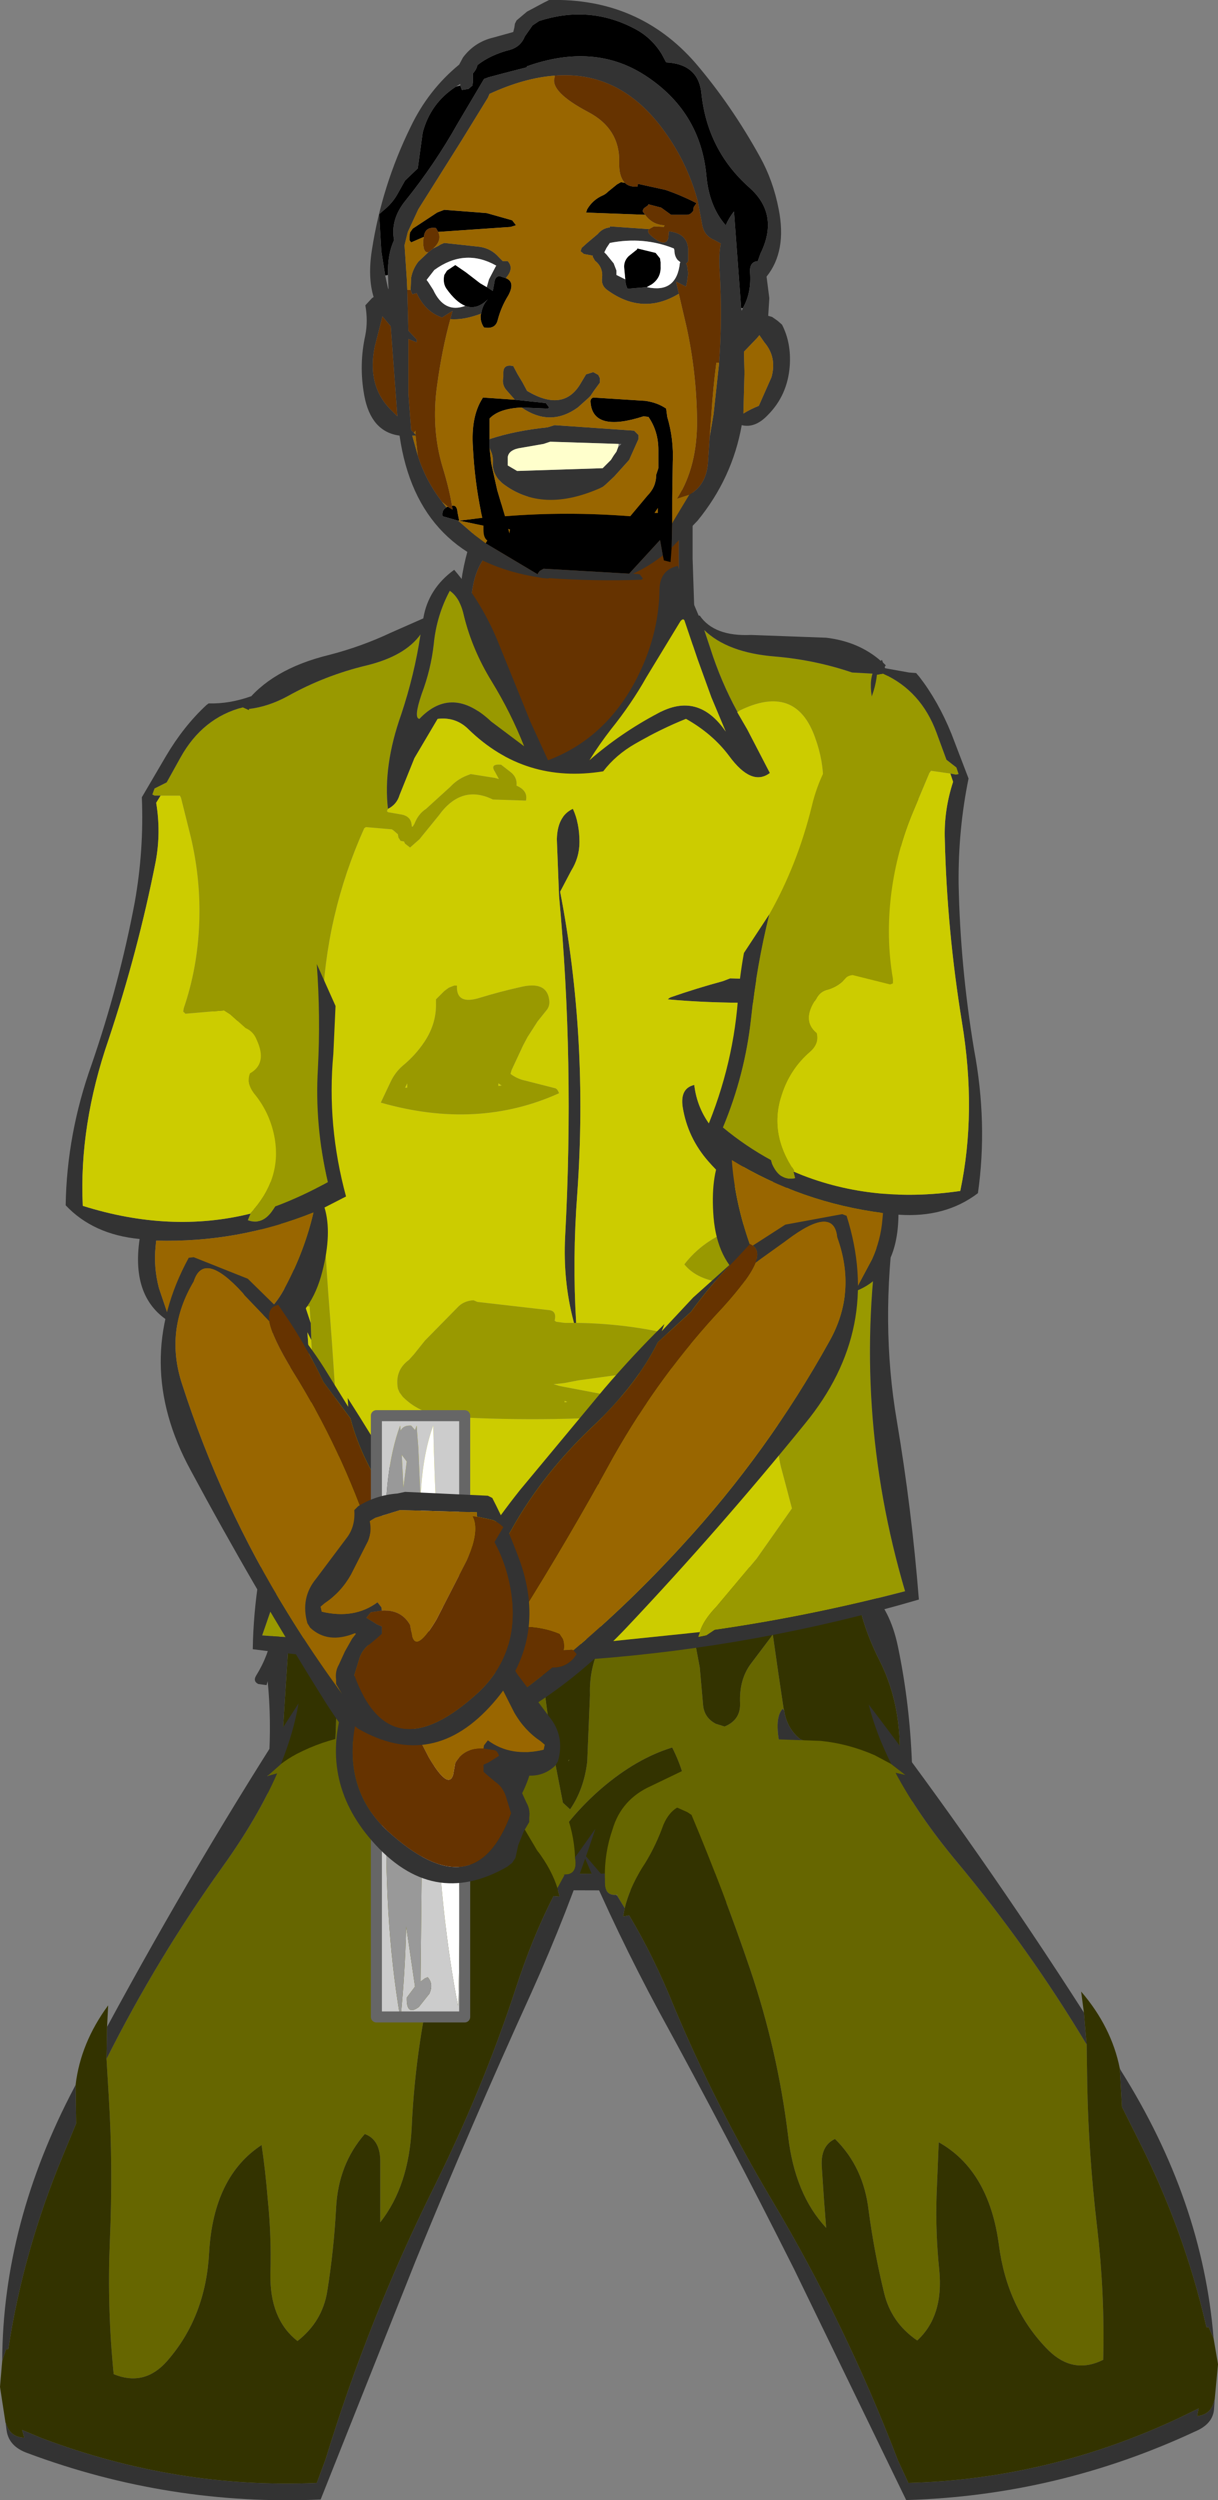 <?xml version="1.0" encoding="UTF-8" standalone="no"?>
<svg xmlns:xlink="http://www.w3.org/1999/xlink" height="226.4px" width="110.35px" xmlns="http://www.w3.org/2000/svg">
  <rect width="100%" height="100%" fill="#808080" stroke="none"/>
  <g transform="matrix(1.0, 0.0, 0.0, 1.0, 51.15, 26.25)">
    <path d="M10.35 19.6 L10.35 22.6 10.35 27.1 10.4 30.5 10.25 32.35 5.65 41.8 Q1.2 50.85 -3.6 42.85 -8.4 34.85 -8.4 33.55 L-8.5 31.15 Q-8.7 28.7 -8.25 26.55 -7.8 24.5 -6.4 23.35 -5.65 22.75 -5.9 21.6 -6.2 20.3 -4.5 20.25 L-2.5 19.95 0.1 19.35 10.35 19.45 10.35 19.6" fill="#663300" fill-rule="evenodd" stroke="none"/>
    <path d="M11.6 18.75 L11.6 24.35 11.8 30.35 Q11.9 32.2 11.0 33.75 L5.55 44.5 Q0.2 55.05 -9.65 34.6 L-9.65 34.25 -9.55 28.6 Q-9.45 25.65 -8.55 22.85 -8.15 21.7 -8.15 20.35 L-7.85 20.1 Q-4.1 18.7 -0.15 18.05 L0.5 17.85 11.25 18.15 11.6 18.35 11.6 18.75 M10.35 19.6 L10.35 19.45 0.1 19.35 -2.5 19.95 -4.5 20.25 Q-6.2 20.3 -5.9 21.6 -5.65 22.75 -6.4 23.35 -7.8 24.5 -8.25 26.55 -8.7 28.7 -8.5 31.15 L-8.4 33.55 Q-8.4 34.85 -3.6 42.85 1.2 50.85 5.65 41.8 L10.25 32.35 10.4 30.5 10.35 27.1 10.35 22.6 10.35 19.6" fill="#333333" fill-rule="evenodd" stroke="none"/>
    <path d="M-9.45 -18.5 L-9.3 -18.1 -8.7 -18.2 -8.35 -18.5 -8.3 -18.85 -8.3 -19.25 -8.3 -19.6 Q-7.95 -20.0 -7.9 -20.35 -6.7 -21.3 -4.9 -21.75 -3.95 -22.05 -3.6 -22.95 L-2.9 -23.95 -2.3 -24.35 Q2.2 -25.8 6.25 -23.7 7.85 -22.9 8.8 -21.35 L9.2 -20.6 Q12.15 -20.45 12.4 -17.75 12.95 -12.65 16.7 -9.3 19.5 -6.85 17.75 -3.3 L17.5 -2.6 Q16.75 -2.55 16.8 -1.6 16.95 0.25 16.15 1.65 L16.0 1.65 15.35 -7.1 Q14.9 -6.55 14.6 -5.85 13.1 -7.55 12.85 -10.35 12.3 -16.2 7.25 -19.45 2.65 -22.4 -3.4 -20.25 L-3.45 -20.15 -5.4 -19.65 -6.9 -19.25 -7.3 -19.1 -9.7 -15.05 Q-11.75 -11.4 -14.4 -8.1 -15.8 -6.4 -15.45 -4.5 -16.05 -3.25 -16.0 -1.35 L-16.25 -1.3 -16.6 -3.5 -16.8 -6.85 -16.4 -7.2 Q-15.6 -7.85 -15.15 -8.65 L-14.45 -9.9 -13.3 -11.0 -12.85 -14.25 Q-12.15 -16.9 -9.85 -18.4 L-9.45 -18.5 M5.45 -9.7 Q5.85 -9.3 6.6 -9.35 L6.65 -9.6 9.15 -9.05 Q10.6 -8.55 11.95 -7.85 L11.7 -7.5 11.65 -7.15 Q11.4 -6.8 11.1 -6.8 L9.65 -6.8 8.75 -7.45 7.6 -7.75 7.55 -7.65 7.2 -7.4 Q7.0 -7.15 7.15 -7.0 L7.3 -6.8 1.95 -7.0 2.05 -7.3 Q2.55 -8.15 3.45 -8.55 3.7 -8.65 3.95 -8.9 L4.75 -9.55 5.1 -9.75 5.45 -9.7 M5.5 -0.95 L5.4 -2.0 Q5.35 -2.6 5.8 -3.05 L6.55 -3.65 6.6 -3.75 8.25 -3.35 8.65 -2.85 8.7 -2.5 8.7 -2.1 Q8.75 -1.1 7.9 -0.5 L7.45 -0.25 5.7 -0.1 5.55 -0.5 5.5 -0.95 M9.7 23.35 L9.6 24.65 9.0 24.5 8.9 24.05 8.65 22.65 5.85 25.7 -1.9 25.25 -2.25 25.45 -2.4 25.65 -2.45 25.75 -7.15 22.95 -7.0 22.7 Q-7.35 22.45 -7.35 21.75 L-7.35 21.35 -9.55 20.9 -9.65 20.9 -11.05 20.5 Q-11.15 19.95 -10.7 19.7 L-10.65 19.65 -10.55 19.65 -10.15 19.9 -10.2 19.55 Q-9.75 19.45 -9.7 20.15 L-9.55 20.9 -7.5 20.65 -7.45 20.65 -7.55 20.2 Q-8.15 17.3 -8.3 14.3 -8.5 11.5 -7.45 9.85 L-7.4 9.75 -4.5 9.95 -1.7 10.25 -1.4 10.65 -1.5 10.75 -3.9 10.65 Q-5.95 10.75 -6.8 11.65 L-6.8 12.0 -6.8 13.5 -6.8 13.55 -6.8 13.9 -6.8 14.3 -6.65 15.7 -6.1 18.15 -5.4 20.5 Q0.2 20.05 5.95 20.5 L7.5 18.65 Q8.3 17.85 8.3 16.75 L8.5 16.15 8.5 14.5 Q8.5 12.8 7.6 11.5 L7.15 11.45 Q2.5 12.95 2.35 10.1 2.35 9.85 2.6 9.75 L7.3 10.05 Q8.4 10.2 9.2 10.75 L9.3 11.5 Q9.9 13.5 9.8 15.65 L9.75 18.9 9.75 20.9 9.75 21.15 9.7 23.35 M8.45 19.75 L8.15 20.2 8.45 20.2 8.45 20.15 8.45 19.75 M-12.75 -4.8 L-13.9 -4.3 -14.05 -4.5 -14.05 -4.85 -14.0 -5.2 -13.75 -5.55 -11.55 -7.0 -11.3 -7.1 -10.9 -7.25 -7.65 -7.0 -7.05 -6.95 -4.75 -6.3 -4.4 -5.85 -4.9 -5.7 -11.45 -5.25 -11.65 -5.6 Q-12.65 -5.75 -12.75 -4.8 M-5.3 -1.05 Q-4.45 -0.7 -5.1 0.5 -5.75 1.55 -6.05 2.7 -6.25 3.6 -7.3 3.4 -7.65 2.9 -7.6 2.25 L-7.55 2.15 Q-7.45 1.4 -6.95 0.85 -7.95 1.85 -9.0 1.45 -9.85 1.1 -10.7 -0.1 -11.05 -0.6 -10.9 -1.35 L-10.65 -1.75 -9.9 -2.25 -8.95 -1.6 -7.65 -0.6 -7.05 -0.25 -6.5 0.1 -6.35 -0.7 Q-6.3 -1.2 -5.9 -1.25 L-5.3 -1.05 M-4.95 21.7 L-5.1 21.65 -5.0 22.05 -4.95 21.7" fill="#000000" fill-rule="evenodd" stroke="none"/>
    <path d="M16.15 1.65 Q16.95 0.25 16.8 -1.6 16.75 -2.55 17.5 -2.6 L17.75 -3.3 Q19.5 -6.85 16.7 -9.3 12.95 -12.65 12.4 -17.75 12.15 -20.45 9.2 -20.6 L8.8 -21.35 Q7.85 -22.9 6.25 -23.7 2.2 -25.8 -2.3 -24.35 L-2.9 -23.95 -3.6 -22.95 Q-3.95 -22.05 -4.9 -21.75 -6.7 -21.3 -7.9 -20.35 -7.95 -20.0 -8.3 -19.6 L-8.3 -19.25 -8.3 -18.85 -8.35 -18.5 -8.7 -18.2 -9.3 -18.1 -9.45 -18.5 -9.45 -18.65 -9.85 -18.4 Q-12.15 -16.9 -12.85 -14.25 L-13.3 -11.0 -14.45 -9.9 -15.15 -8.65 Q-15.6 -7.85 -16.4 -7.2 L-16.8 -6.85 -16.6 -3.5 -16.25 -1.3 -16.0 -0.15 -15.95 -0.05 -15.95 -0.1 -16.0 -1.35 Q-16.05 -3.25 -15.45 -4.5 -15.8 -6.4 -14.4 -8.1 -11.75 -11.4 -9.7 -15.05 L-7.3 -19.1 -6.9 -19.25 -5.4 -19.65 -3.45 -20.15 -3.4 -20.25 Q2.65 -22.4 7.25 -19.45 12.3 -16.2 12.85 -10.35 13.1 -7.55 14.6 -5.85 14.9 -6.55 15.35 -7.1 L16.0 1.65 16.05 1.9 16.15 1.65 M7.65 -5.5 Q7.4 -5.25 7.9 -4.85 9.15 -3.8 9.4 -4.7 L9.45 -5.3 Q11.3 -5.1 11.2 -3.35 L11.2 -3.0 11.2 -2.6 11.05 -2.4 11.0 -2.4 11.1 -2.2 11.2 -1.5 11.1 -0.75 11.0 -0.3 10.1 -0.75 10.35 0.35 Q7.05 2.35 3.85 0.0 3.3 -0.4 3.4 -1.1 3.5 -2.05 2.75 -2.65 L2.55 -3.0 2.55 -3.1 1.75 -3.25 1.45 -3.5 1.55 -3.8 2.05 -4.25 3.0 -5.05 Q3.45 -5.6 4.1 -5.65 L4.1 -5.75 7.65 -5.5 M11.3 18.55 Q12.9 17.65 13.0 15.5 L13.15 13.3 13.5 11.25 14.0 6.65 14.0 6.6 Q14.3 2.5 14.05 -1.7 13.95 -3.1 14.15 -4.2 L13.6 -4.5 Q12.6 -4.9 12.45 -6.0 L12.1 -7.85 12.1 -7.9 Q11.1 -11.75 8.6 -14.95 4.75 -19.85 -0.9 -19.4 -3.65 -19.2 -6.8 -17.75 L-6.95 -17.4 -9.35 -13.5 -13.25 -7.3 -14.2 -5.25 -14.5 -4.05 -14.3 -1.05 -14.25 0.0 -14.15 3.7 -13.4 4.5 -13.4 4.75 -14.15 4.45 -14.15 9.4 -13.9 12.7 -13.65 12.95 -13.5 13.1 -13.5 13.2 -13.8 13.2 -13.3 15.0 Q-12.6 17.25 -11.1 19.2 L-10.7 19.7 Q-11.15 19.95 -11.05 20.5 L-9.65 20.9 -8.15 22.2 -7.15 22.95 -2.45 25.75 -2.4 25.75 -2.4 25.65 -2.25 25.45 -1.9 25.25 5.85 25.7 8.65 22.65 8.9 24.05 Q7.55 25.1 6.2 25.7 L6.8 25.75 7.1 26.15 6.95 26.25 Q2.75 26.4 -1.5 26.1 L-1.4 26.15 -2.0 26.1 -2.25 26.05 Q-13.35 24.35 -14.95 13.2 -17.55 12.85 -18.15 9.55 -18.65 6.8 -18.05 4.1 -17.8 2.8 -18.05 1.4 L-17.45 0.75 -17.3 0.65 Q-17.85 -1.15 -17.45 -3.65 -16.55 -9.45 -13.95 -14.75 -12.35 -18.1 -9.55 -20.4 L-9.2 -21.05 Q-8.15 -22.45 -6.45 -22.85 L-4.65 -23.35 -4.55 -23.75 -4.5 -24.1 -4.35 -24.4 -3.4 -25.2 -1.9 -26.0 -1.4 -26.25 Q6.7 -26.45 11.85 -20.55 15.1 -16.75 17.7 -12.05 18.9 -9.9 19.4 -7.3 20.15 -3.5 18.3 -1.2 L18.55 0.75 18.45 2.35 18.8 2.45 19.3 2.8 19.7 3.15 Q20.55 4.8 20.4 6.9 20.2 9.55 18.4 11.35 17.25 12.55 16.05 12.25 15.2 17.05 12.05 20.9 L9.7 23.35 9.75 21.15 9.85 20.95 11.3 18.55 M7.45 -0.25 Q10.15 0.35 10.45 -2.45 L10.5 -2.5 10.25 -2.7 Q9.95 -3.05 9.95 -3.6 L9.9 -3.75 Q7.15 -4.85 4.1 -4.25 L3.8 -3.8 3.65 -3.5 3.6 -3.4 3.8 -3.2 4.45 -2.4 4.7 -1.75 4.7 -1.35 5.5 -0.95 5.55 -0.5 5.7 -0.1 7.45 -0.25 M17.45 4.35 L16.25 5.6 16.3 7.5 16.2 11.2 Q16.85 10.8 17.6 10.5 L18.75 7.9 Q19.25 6.1 18.1 4.75 L17.65 4.1 17.45 4.35 M-4.5 9.95 L-5.25 9.1 Q-5.7 8.6 -5.55 7.9 L-5.55 7.5 Q-5.55 6.7 -4.65 6.9 L-4.25 7.65 -3.8 8.4 -3.4 9.15 Q-0.05 11.15 1.5 8.4 L1.95 7.65 2.6 7.45 3.05 7.7 3.2 8.0 3.2 8.4 2.65 9.15 2.35 9.6 2.15 9.8 1.2 10.65 Q-1.3 12.45 -3.9 10.65 L-1.5 10.75 -1.4 10.65 -1.7 10.25 -4.5 9.95 M-6.8 13.55 L-6.75 13.5 Q-4.45 12.75 -1.55 12.45 L-0.9 12.25 6.3 12.75 6.7 13.15 6.7 13.5 5.85 15.4 4.5 16.9 3.7 17.65 3.45 17.85 Q-2.0 20.35 -5.65 17.5 L-6.0 17.15 Q-6.55 16.45 -6.5 15.65 -6.45 15.05 -6.7 14.55 L-6.8 14.3 -6.8 13.9 -6.8 13.55 M4.85 14.25 L5.15 13.95 4.9 13.95 -1.3 13.75 -1.9 13.95 -3.9 14.3 Q-5.05 14.45 -5.15 15.15 L-5.15 15.9 -4.3 16.4 3.45 16.15 3.85 15.75 4.2 15.4 4.45 15.0 4.7 14.65 4.85 14.25 M-11.9 -3.75 L-11.4 -4.0 -11.25 -4.1 -10.9 -4.25 -7.7 -3.9 Q-6.65 -3.75 -5.95 -2.95 L-5.6 -2.6 -5.15 -2.6 Q-4.55 -1.95 -5.3 -1.1 L-5.3 -1.05 -5.9 -1.25 Q-6.3 -1.2 -6.35 -0.7 L-6.5 0.1 -7.05 -0.25 -6.85 -0.95 -6.25 -2.1 -6.15 -2.2 -6.2 -2.2 Q-9.05 -3.8 -11.8 -1.8 L-12.5 -0.9 -12.35 -0.7 -11.9 0.0 Q-10.9 2.15 -9.0 1.45 -7.95 1.85 -6.95 0.85 -7.45 1.4 -7.55 2.15 -9.15 2.75 -10.35 2.65 L-10.15 1.9 -11.1 2.5 Q-12.6 2.0 -13.4 0.3 L-13.8 0.4 -13.95 0.0 -13.9 -1.05 -13.9 -1.1 Q-13.75 -1.9 -13.25 -2.55 L-12.35 -3.4 -11.9 -3.75 M-16.5 2.4 L-17.2 5.15 Q-17.9 8.6 -15.85 10.75 L-15.15 11.45 -15.75 3.3 -16.5 2.4" fill="#333333" fill-rule="evenodd" stroke="none"/>
    <path d="M7.3 -6.8 L7.15 -7.0 Q7.0 -7.15 7.2 -7.4 L7.55 -7.65 7.6 -7.75 8.75 -7.45 9.65 -6.8 11.1 -6.8 Q11.4 -6.8 11.65 -7.15 L11.7 -7.5 11.95 -7.85 Q10.6 -8.55 9.15 -9.05 L6.65 -9.6 6.6 -9.35 Q5.85 -9.3 5.45 -9.7 4.9 -10.3 4.95 -11.6 5.0 -14.6 2.15 -16.1 -1.35 -17.95 -0.9 -19.25 L-0.9 -19.4 Q4.75 -19.85 8.6 -14.95 11.1 -11.75 12.1 -7.9 L12.1 -7.85 12.45 -6.0 Q12.6 -4.9 13.6 -4.5 L14.15 -4.2 Q13.95 -3.1 14.05 -1.7 14.3 2.5 14.0 6.6 L13.75 6.6 Q13.45 8.9 13.3 11.25 L13.15 13.3 13.0 15.5 Q12.9 17.65 11.3 18.55 L10.2 18.9 Q12.05 16.0 12.0 11.75 11.95 7.45 11.05 3.35 L10.35 0.35 10.1 -0.75 11.0 -0.3 11.1 -0.75 11.2 -1.5 11.1 -2.2 11.0 -2.4 11.05 -2.4 11.2 -2.6 11.2 -3.0 11.2 -3.35 Q11.3 -5.1 9.45 -5.3 L9.4 -4.7 Q9.15 -3.8 7.9 -4.85 7.4 -5.25 7.65 -5.5 L8.1 -5.75 9.0 -5.7 9.05 -5.85 Q7.95 -5.9 7.3 -6.8 M-11.1 19.2 Q-12.6 17.25 -13.3 15.0 L-13.5 13.2 -13.5 13.1 -13.5 12.75 -13.65 12.95 -13.9 12.7 -14.15 9.4 -14.15 4.45 -13.4 4.75 -13.4 4.5 -14.15 3.7 -14.25 0.0 -13.95 0.0 -13.8 0.4 -13.4 0.3 Q-12.6 2.0 -11.1 2.5 L-10.15 1.9 -10.35 2.65 Q-11.1 5.35 -11.55 8.65 -12.1 12.55 -11.05 16.05 -10.45 18.0 -10.2 19.55 L-10.15 19.9 -10.55 19.65 -11.1 19.2 M-12.75 -4.8 Q-12.65 -5.75 -11.65 -5.6 L-11.45 -5.25 Q-11.1 -4.5 -11.85 -3.8 L-11.9 -3.75 -12.35 -3.4 Q-12.85 -3.35 -12.8 -4.5 L-12.75 -4.8 M-16.5 2.4 L-15.75 3.3 -15.15 11.45 -15.85 10.75 Q-17.9 8.6 -17.2 5.15 L-16.5 2.4" fill="#663300" fill-rule="evenodd" stroke="none"/>
    <path d="M5.45 -9.7 L5.1 -9.75 4.75 -9.55 3.95 -8.9 Q3.7 -8.65 3.45 -8.55 2.55 -8.15 2.05 -7.3 L1.95 -7.0 7.3 -6.8 Q7.95 -5.9 9.05 -5.85 L9.0 -5.7 8.1 -5.75 7.65 -5.5 4.1 -5.75 4.1 -5.65 Q3.45 -5.6 3.0 -5.05 L2.05 -4.25 1.55 -3.8 1.45 -3.5 1.75 -3.25 2.55 -3.1 2.55 -3.0 2.75 -2.65 Q3.5 -2.05 3.4 -1.1 3.3 -0.4 3.85 0.0 7.05 2.35 10.35 0.35 L11.05 3.35 Q11.95 7.45 12.0 11.75 12.05 16.0 10.2 18.9 L11.3 18.55 9.85 20.95 9.75 21.15 9.75 20.9 9.75 18.9 9.8 15.65 Q9.9 13.5 9.3 11.5 L9.2 10.75 Q8.4 10.2 7.3 10.05 L2.6 9.75 Q2.35 9.85 2.35 10.1 2.5 12.95 7.15 11.45 L7.6 11.5 Q8.5 12.8 8.5 14.5 L8.5 16.15 8.3 16.75 Q8.3 17.85 7.5 18.65 L5.95 20.5 Q0.2 20.05 -5.4 20.5 L-6.1 18.15 -6.65 15.7 -6.8 14.3 -6.7 14.55 Q-6.45 15.05 -6.5 15.65 -6.55 16.45 -6.0 17.15 L-5.65 17.5 Q-2.0 20.35 3.45 17.85 L3.7 17.65 4.5 16.9 5.85 15.4 6.7 13.5 6.7 13.15 6.3 12.75 -0.9 12.25 -1.55 12.45 Q-4.45 12.75 -6.75 13.5 L-6.8 13.55 -6.8 13.5 -6.8 12.0 -6.8 11.65 Q-5.95 10.75 -3.9 10.65 -1.3 12.45 1.2 10.65 L2.15 9.8 2.35 9.6 2.65 9.15 3.2 8.4 3.2 8.0 3.05 7.7 2.6 7.45 1.95 7.65 1.5 8.4 Q-0.05 11.15 -3.4 9.15 L-3.8 8.4 -4.25 7.65 -4.65 6.9 Q-5.55 6.7 -5.55 7.5 L-5.55 7.9 Q-5.7 8.6 -5.25 9.1 L-4.5 9.95 -7.4 9.75 -7.45 9.85 Q-8.5 11.5 -8.3 14.3 -8.15 17.3 -7.55 20.2 L-7.45 20.65 -7.5 20.65 -9.55 20.9 -9.7 20.15 Q-9.75 19.45 -10.2 19.55 -10.45 18.0 -11.05 16.05 -12.1 12.55 -11.55 8.65 -11.1 5.35 -10.35 2.65 -9.15 2.75 -7.55 2.15 L-7.6 2.25 Q-7.65 2.9 -7.3 3.4 -6.25 3.6 -6.05 2.7 -5.75 1.55 -5.1 0.5 -4.45 -0.7 -5.3 -1.05 L-5.3 -1.1 Q-4.55 -1.95 -5.15 -2.6 L-5.6 -2.6 -5.95 -2.95 Q-6.65 -3.75 -7.7 -3.9 L-10.9 -4.25 -11.25 -4.1 -11.4 -4.0 -11.9 -3.75 -11.85 -3.8 Q-11.1 -4.5 -11.45 -5.25 L-4.9 -5.7 -4.4 -5.85 -4.75 -6.3 -7.05 -6.95 -7.65 -7.0 -10.9 -7.25 -11.3 -7.1 -11.55 -7.0 -13.75 -5.55 -14.0 -5.2 -14.05 -4.85 -14.05 -4.5 -13.9 -4.3 -12.75 -4.8 -12.8 -4.5 Q-12.85 -3.35 -12.35 -3.4 L-13.25 -2.55 Q-13.75 -1.9 -13.9 -1.1 L-13.9 -1.05 -13.95 0.0 -14.25 0.0 -14.3 -1.05 -14.5 -4.05 -14.2 -5.25 -13.25 -7.3 -9.35 -13.5 -6.95 -17.4 -6.8 -17.75 Q-3.65 -19.2 -0.9 -19.4 L-0.9 -19.25 Q-1.35 -17.95 2.15 -16.1 5.0 -14.6 4.95 -11.6 4.9 -10.3 5.45 -9.7 M13.15 13.3 L13.3 11.25 Q13.45 8.9 13.75 6.6 L14.0 6.6 14.0 6.65 13.5 11.25 13.15 13.3 M-7.15 22.95 L-8.15 22.2 -9.65 20.9 -9.55 20.9 -7.35 21.35 -7.35 21.75 Q-7.35 22.45 -7.0 22.7 L-7.15 22.95 M-10.7 19.7 L-11.1 19.2 -10.55 19.65 -10.65 19.65 -10.7 19.7 M-13.3 15.0 L-13.8 13.2 -13.5 13.2 -13.3 15.0 M-13.5 13.1 L-13.65 12.95 -13.5 12.75 -13.5 13.1 M17.45 4.35 L17.65 4.1 18.1 4.75 Q19.25 6.1 18.75 7.9 L17.6 10.5 Q16.85 10.8 16.2 11.2 L16.3 7.5 16.25 5.6 17.45 4.35 M8.45 19.75 L8.45 20.15 8.45 20.2 8.15 20.2 8.45 19.75 M-4.95 21.7 L-5.0 22.05 -5.1 21.65 -4.95 21.7" fill="#996600" fill-rule="evenodd" stroke="none"/>
    <path d="M5.5 -0.95 L4.7 -1.35 4.7 -1.75 4.45 -2.4 3.8 -3.2 3.6 -3.4 3.65 -3.5 3.8 -3.8 4.1 -4.25 Q7.15 -4.85 9.9 -3.75 L9.95 -3.6 Q9.95 -3.05 10.25 -2.7 L10.5 -2.5 10.45 -2.45 Q10.15 0.35 7.45 -0.25 L7.9 -0.5 Q8.75 -1.1 8.7 -2.1 L8.7 -2.5 8.65 -2.85 8.25 -3.35 6.6 -3.75 6.55 -3.65 5.8 -3.05 Q5.35 -2.6 5.4 -2.0 L5.5 -0.95 M-9.0 1.45 Q-10.9 2.15 -11.9 0.0 L-12.35 -0.7 -12.5 -0.9 -11.8 -1.8 Q-9.05 -3.8 -6.2 -2.2 L-6.25 -2.1 -6.85 -0.95 -7.05 -0.25 -7.65 -0.6 -8.95 -1.6 -9.9 -2.25 -10.65 -1.75 -10.9 -1.35 Q-11.05 -0.6 -10.7 -0.1 -9.85 1.1 -9.0 1.45" fill="#ffffff" fill-rule="evenodd" stroke="none"/>
    <path d="M4.9 13.95 L4.85 14.25 4.7 14.65 4.45 15.0 4.2 15.4 3.85 15.75 3.45 16.15 -4.3 16.4 -5.15 15.9 -5.15 15.15 Q-5.05 14.45 -3.9 14.3 L-1.9 13.95 -1.3 13.75 4.9 13.95" fill="#ffffcc" fill-rule="evenodd" stroke="none"/>
    <path d="M-14.85 133.25 Q-17.1 134.75 -17.9 137.1 -18.9 139.9 -20.9 140.6 L-20.9 135.1 -20.55 125.4 Q-20.3 121.6 -20.55 118.05 -15.3 116.6 -10.8 119.0 L-10.65 119.25 Q-10.6 120.6 -9.95 121.85 -9.05 123.55 -8.9 125.25 -8.8 126.45 -7.8 127.15 L-7.4 127.5 Q-5.65 127.6 -5.1 126.0 L-3.9 122.7 Q-3.5 121.7 -2.7 120.9 L-2.5 121.0 -2.0 125.5 -1.15 131.85 -0.15 137.0 0.5 137.6 Q1.75 135.8 2.05 133.3 L2.3 127.25 Q2.2 124.35 3.7 121.95 L4.1 121.25 Q4.3 121.05 4.55 121.0 8.3 119.85 11.35 121.8 L11.75 122.1 12.25 124.75 12.55 128.15 Q12.65 129.3 13.7 129.85 L14.5 130.1 Q15.95 129.5 15.9 128.0 15.8 125.9 16.85 124.45 L18.7 122.0 18.85 121.75 18.9 122.0 19.35 125.15 19.85 128.5 19.9 128.65 19.75 128.5 Q18.9 129.45 19.65 132.4 20.5 136.05 19.9 139.7 L19.4 143.35 13.55 143.4 12.95 142.5 Q11.5 140.35 11.3 137.65 11.1 134.65 9.75 132.0 6.5 133.0 3.35 135.7 0.45 138.2 -1.65 141.6 -3.2 141.5 -4.3 140.15 L-6.4 137.85 -6.55 135.25 Q-6.75 133.55 -7.25 131.85 -7.8 130.05 -8.75 128.5 -10.1 128.45 -10.1 129.85 L-10.2 133.6 Q-10.5 136.4 -12.9 137.0 L-13.15 137.45 -13.25 137.45 -13.4 130.25 Q-13.45 127.95 -12.9 125.75 L-12.7 125.5 -10.65 124.9 -10.5 124.75 Q-10.65 124.35 -10.85 124.3 L-13.0 123.85 Q-15.3 127.05 -14.95 131.75 L-14.85 133.25 M21.75 131.4 L21.9 131.4 21.75 131.4 M-18.0 116.35 L-18.0 116.45 -20.35 117.15 -20.6 117.25 -20.7 116.35 -18.0 116.35 M0.45 133.1 L0.35 133.25 0.35 133.15 0.45 133.1" fill="#666600" fill-rule="evenodd" stroke="none"/>
    <path d="M19.9 128.65 L19.95 128.95 Q20.25 130.35 21.35 131.25 L21.75 131.4 Q22.35 133.15 22.15 135.3 L21.35 142.8 21.3 143.35 29.85 143.25 Q29.85 138.95 30.25 134.65 30.85 128.65 28.5 124.05 26.85 120.8 26.35 117.35 24.65 116.4 22.6 116.4 2.3 116.3 -18.0 116.35 L-20.7 116.35 -20.75 116.0 -21.0 116.35 -21.9 116.35 -22.5 116.55 -23.85 116.95 -24.65 117.25 -25.2 125.5 -25.85 135.6 Q-26.2 139.25 -25.9 143.1 L-26.15 143.45 -25.9 143.45 -14.85 143.45 -14.95 140.7 Q-14.75 137.85 -14.8 135.0 L-13.5 132.75 -13.85 132.6 -14.85 133.25 -14.95 131.75 Q-15.3 127.05 -13.0 123.85 L-10.85 124.3 Q-10.65 124.35 -10.5 124.75 L-10.65 124.9 -12.7 125.5 -12.9 125.75 Q-13.45 127.95 -13.4 130.25 L-13.25 137.45 -13.25 138.1 Q-13.15 140.85 -13.4 143.45 L-10.2 143.45 Q-10.2 141.1 -11.0 138.85 L-11.2 138.15 Q-10.55 138.0 -10.15 137.25 L-10.0 136.95 Q-9.25 138.65 -8.85 140.6 L-8.45 143.45 -1.25 143.45 7.3 143.4 7.3 142.35 7.1 137.9 Q6.9 135.95 8.25 135.5 8.9 137.55 8.75 140.0 L8.75 143.4 11.35 143.4 12.05 144.95 8.9 144.95 Q8.9 146.35 7.6 146.5 L7.4 144.95 -8.35 144.9 -8.35 145.1 -8.5 147.75 Q-9.9 147.2 -10.15 144.9 L-13.55 144.9 -13.75 146.0 -14.4 144.9 -27.4 144.8 -27.65 144.6 -27.6 144.25 Q-27.05 142.25 -27.05 140.1 L-26.8 133.35 Q-26.55 129.45 -26.9 126.0 L-27.0 126.35 -27.75 126.25 Q-28.25 126.0 -27.95 125.5 -26.8 123.65 -26.45 121.55 -26.15 119.75 -26.15 117.85 L-26.15 116.75 -25.6 116.4 -24.9 116.0 -24.1 115.7 -22.15 115.1 -21.5 114.85 Q0.6 114.95 22.7 115.9 28.8 116.15 30.2 122.85 32.35 133.15 31.0 144.75 L30.85 144.85 20.8 144.9 Q20.2 145.95 19.1 146.5 L19.25 144.9 14.65 144.95 13.55 143.4 19.4 143.35 19.9 139.7 Q20.5 136.05 19.65 132.4 18.9 129.45 19.75 128.5 L19.9 128.65" fill="#333333" fill-rule="evenodd" stroke="none"/>
    <path d="M19.9 128.65 L19.85 128.5 19.35 125.15 18.9 122.0 18.85 121.75 18.7 122.0 16.85 124.45 Q15.8 125.9 15.9 128.0 15.95 129.5 14.5 130.1 L13.7 129.85 Q12.65 129.3 12.55 128.15 L12.25 124.75 11.75 122.1 11.35 121.8 Q8.3 119.85 4.55 121.0 4.3 121.05 4.1 121.25 L3.7 121.95 Q2.2 124.35 2.3 127.25 L2.05 133.3 Q1.75 135.8 0.5 137.6 L-0.15 137.0 -1.15 131.85 -2.0 125.5 -2.5 121.0 -2.7 120.9 Q-3.5 121.7 -3.9 122.7 L-5.1 126.0 Q-5.65 127.6 -7.4 127.5 L-7.8 127.15 Q-8.8 126.45 -8.9 125.25 -9.05 123.55 -9.95 121.85 -10.6 120.6 -10.65 119.25 L-10.8 119.0 Q-15.3 116.6 -20.55 118.05 -20.3 121.6 -20.55 125.4 L-20.9 135.1 -20.9 140.6 Q-18.9 139.9 -17.9 137.1 -17.1 134.75 -14.85 133.25 L-13.85 132.6 -13.5 132.75 -14.8 135.0 Q-14.75 137.85 -14.95 140.7 L-14.85 143.45 -25.9 143.45 -25.9 143.1 Q-26.2 139.25 -25.85 135.6 L-25.2 125.5 -24.65 117.25 -23.85 116.95 -22.5 116.55 -21.9 116.35 -21.0 116.35 -20.75 116.0 -20.7 116.35 -20.6 117.25 -20.35 117.15 -18.0 116.45 -18.0 116.35 Q2.3 116.3 22.6 116.4 24.65 116.4 26.35 117.35 26.85 120.8 28.5 124.05 30.85 128.65 30.25 134.65 29.85 138.95 29.85 143.25 L21.3 143.35 21.35 142.8 22.15 135.3 Q22.35 133.15 21.75 131.4 L21.35 131.25 Q20.25 130.35 19.95 128.95 L19.9 128.65 M21.75 131.4 L21.9 131.4 21.75 131.4 M-13.25 137.45 L-13.15 137.45 -12.9 137.0 Q-10.5 136.4 -10.2 133.6 L-10.1 129.85 Q-10.1 128.45 -8.75 128.5 -7.8 130.05 -7.25 131.85 -6.75 133.55 -6.55 135.25 L-6.4 137.85 -4.3 140.15 Q-3.2 141.5 -1.65 141.6 0.45 138.2 3.35 135.7 6.5 133.0 9.75 132.0 11.1 134.65 11.3 137.65 11.5 140.35 12.95 142.5 L13.55 143.4 14.65 144.95 15.1 145.5 Q14.6 146.55 13.8 145.6 13.15 144.85 12.1 145.0 L12.05 144.95 11.35 143.4 8.75 143.4 8.75 140.0 Q8.9 137.55 8.25 135.5 6.9 135.95 7.1 137.9 L7.3 142.35 7.3 143.4 -1.25 143.45 -8.45 143.45 -8.85 140.6 Q-9.25 138.65 -10.0 136.95 L-10.15 137.25 Q-10.55 138.0 -11.2 138.15 L-11.0 138.85 Q-10.2 141.1 -10.2 143.45 L-13.4 143.45 Q-13.15 140.85 -13.25 138.1 L-13.25 137.45 M0.45 133.1 L0.35 133.15 0.35 133.25 0.45 133.1" fill="#333300" fill-rule="evenodd" stroke="none"/>
    <path d="M15.65 38.25 L15.65 38.2 Q14.15 35.45 13.2 32.45 L12.65 30.8 Q14.75 32.85 19.05 33.2 22.65 33.5 26.05 34.65 L27.9 34.75 Q27.55 35.85 28.0 37.6 32.0 52.05 30.6 67.7 29.85 76.05 28.6 84.3 25.95 101.25 30.85 117.85 22.25 120.1 13.6 121.35 L12.85 121.85 12.1 122.0 12.25 121.55 Q12.55 120.5 13.75 119.25 L17.4 114.9 20.6 110.35 20.1 108.45 19.7 106.95 Q19.3 105.55 19.3 104.0 L19.35 101.0 19.35 100.25 20.85 98.75 21.2 98.35 21.7 97.7 23.3 95.4 23.85 94.6 20.95 92.25 Q18.2 90.2 14.5 89.9 12.05 89.7 10.85 88.25 12.5 86.1 15.3 85.05 17.25 84.35 18.75 83.15 L19.9 82.05 21.15 80.45 21.8 79.2 Q22.35 78.0 23.45 77.25 L23.85 77.0 23.05 75.8 22.35 75.1 22.05 74.85 Q21.2 74.5 21.35 73.6 21.25 72.95 22.0 72.9 L26.0 72.45 26.0 72.35 26.75 72.55 Q27.1 72.7 27.0 73.0 L27.25 73.0 Q27.85 72.05 27.75 70.75 L27.6 67.0 27.6 63.25 27.6 62.85 27.25 62.65 20.5 62.45 20.45 62.45 Q20.05 62.95 19.5 63.1 L19.0 62.9 19.0 62.45 Q19.05 61.2 20.55 59.95 22.9 58.0 24.05 55.5 L24.35 54.75 24.25 54.45 23.35 53.65 22.05 52.8 21.85 52.5 Q21.8 50.6 22.55 48.85 24.25 44.8 22.7 40.55 20.95 35.6 15.85 38.1 L15.65 38.25 M-13.3 122.9 L-13.35 123.05 -13.9 123.5 -14.05 122.85 -14.1 122.75 -14.1 122.85 -27.4 121.85 -25.0 114.9 Q-22.65 108.8 -22.9 101.95 L-22.55 101.95 -22.95 95.1 -23.0 93.55 -23.1 92.05 -23.5 92.05 -23.75 90.0 -24.0 90.55 -25.7 84.6 Q-28.7 72.75 -30.55 60.55 -32.4 47.85 -28.6 37.95 -26.85 37.75 -25.1 36.8 -21.7 34.9 -17.9 34.0 -14.45 33.15 -13.05 31.2 -13.6 34.85 -14.8 38.45 -16.45 43.1 -16.0 47.0 L-16.1 47.2 -16.0 47.3 -14.85 47.5 Q-13.85 47.65 -13.85 48.6 L-13.75 48.6 -13.6 48.35 Q-13.25 47.45 -12.55 47.0 L-10.35 45.0 Q-9.75 44.35 -8.9 44.0 L-8.5 43.85 -6.3 44.2 -5.95 44.3 -6.3 43.65 Q-6.8 42.9 -5.75 43.0 L-4.85 43.7 Q-4.3 44.15 -4.35 44.85 L-4.35 44.9 Q-3.3 45.35 -3.5 46.25 L-6.5 46.15 Q-9.35 44.75 -11.4 47.6 L-13.15 49.75 -14.0 50.5 -14.45 50.15 -14.55 49.95 -14.85 49.9 -15.05 49.6 -15.1 49.3 -15.5 48.95 -15.65 48.85 -18.0 48.65 -18.15 48.75 Q-21.7 56.65 -21.95 65.25 -22.35 79.05 -21.3 92.3 -20.3 105.25 -20.0 118.1 -17.9 119.65 -15.0 117.5 L-11.45 115.0 Q-9.55 113.75 -8.0 113.75 -7.7 114.5 -8.15 115.15 L-10.5 117.9 -11.9 119.55 Q-13.05 121.1 -13.3 122.9 M1.05 93.55 Q5.8 93.6 10.35 94.75 L11.15 95.15 11.6 95.75 11.6 96.1 11.5 96.4 Q9.85 98.2 7.0 98.1 L6.0 98.1 1.25 98.75 -0.05 99.0 -1.0 99.1 -0.5 99.25 0.0 99.35 5.0 100.3 6.25 100.5 Q7.6 100.7 8.5 101.5 L8.5 101.75 Q-0.85 102.6 -10.4 102.05 -13.0 101.9 -14.65 100.25 L-14.95 99.85 -15.1 99.5 Q-15.4 97.85 -14.1 96.9 L-13.65 96.4 -12.65 95.15 -9.7 92.15 Q-9.15 91.55 -8.25 91.5 L-7.9 91.65 -1.35 92.4 Q-0.7 92.5 -0.9 93.35 L-0.75 93.45 0.0 93.55 0.8 93.55 0.85 93.55 1.05 93.55 M0.0 100.75 L0.25 100.7 0.0 100.6 0.0 100.75 M-9.1 29.55 Q-8.35 32.6 -6.6 35.45 -4.85 38.3 -3.65 41.35 L-6.65 39.1 Q-10.2 35.75 -13.15 38.85 -13.7 38.8 -12.95 36.6 -12.1 34.35 -11.85 32.05 -11.6 29.5 -10.4 27.25 -9.45 27.9 -9.1 29.55 M-10.9 63.5 L-10.5 63.2 -10.0 63.0 -9.75 63.0 Q-9.85 64.8 -7.65 64.1 -5.85 63.55 -4.05 63.15 -1.65 62.55 -1.4 64.25 -1.3 64.85 -1.65 65.25 L-2.45 66.25 -3.35 67.65 -3.75 68.4 -4.8 70.65 -4.9 71.0 Q-4.3 71.45 -3.6 71.6 L-0.85 72.3 Q-0.65 72.35 -0.5 72.75 -7.9 76.1 -16.65 73.6 L-15.75 71.7 Q-15.35 70.85 -14.65 70.25 -13.5 69.3 -12.7 68.1 -11.6 66.45 -11.65 64.6 L-11.65 64.25 -10.9 63.5 M-14.45 72.25 L-14.25 72.25 -14.25 71.85 -14.45 72.25 M-5.7 72.05 L-6.0 71.85 -6.0 72.1 -5.7 72.05" fill="#999900" fill-rule="evenodd" stroke="none"/>
    <path d="M12.25 121.55 L12.1 122.0 12.85 121.85 13.6 121.35 Q22.25 120.1 30.85 117.85 25.95 101.25 28.6 84.3 29.85 76.05 30.6 67.7 32.0 52.05 28.0 37.6 27.55 35.85 27.9 34.75 L26.05 34.65 Q22.65 33.5 19.05 33.2 14.75 32.85 12.65 30.8 L13.2 32.45 Q14.15 35.45 15.65 38.2 L15.65 38.25 16.55 39.8 18.6 43.75 Q16.95 45.0 14.9 42.2 13.4 40.2 11.0 38.85 8.75 39.75 6.4 41.1 4.65 42.1 3.5 43.6 -3.6 44.75 -8.7 39.8 -9.85 38.65 -11.5 38.85 L-13.6 42.4 -14.95 45.75 Q-15.2 46.6 -16.0 47.0 -16.45 43.1 -14.8 38.45 -13.6 34.85 -13.05 31.2 -14.45 33.15 -17.9 34.0 -21.7 34.9 -25.1 36.8 -26.85 37.75 -28.6 37.95 -32.4 47.85 -30.55 60.55 -28.7 72.75 -25.7 84.6 L-24.0 90.55 -23.75 90.0 -23.5 92.05 -23.0 93.55 -22.95 95.1 -23.3 94.4 -23.25 95.1 Q-23.0 98.45 -22.9 101.95 -22.65 108.8 -25.0 114.9 L-27.4 121.85 -14.1 122.85 -14.05 122.85 -13.9 123.5 -13.35 123.05 -13.3 122.9 Q-5.65 123.1 1.9 122.6 3.35 115.0 3.0 107.3 L3.6 109.9 Q5.5 117.15 2.55 122.55 L12.25 121.55 M19.0 62.45 L19.0 62.9 19.5 63.1 Q20.05 62.95 20.45 62.45 L20.5 62.45 27.25 62.65 27.6 62.85 27.6 63.25 27.6 67.0 27.75 70.75 Q27.85 72.05 27.25 73.0 L27.0 73.0 Q27.1 72.7 26.75 72.55 26.2 71.2 26.25 69.6 L26.35 66.25 26.35 64.35 26.35 64.2 Q16.45 64.9 9.35 64.25 9.5 64.1 9.65 64.05 11.95 63.25 14.35 62.6 L15.0 62.35 19.0 62.45 M23.45 77.25 Q22.35 78.0 21.8 79.2 L21.15 80.45 19.6 81.75 18.5 82.85 Q15.55 81.8 13.05 78.95 11.15 76.8 10.7 74.0 10.45 72.3 11.75 72.0 12.0 74.15 13.35 75.85 L16.0 79.1 17.5 81.35 Q19.25 80.85 20.7 79.35 L22.6 77.5 Q22.9 77.25 23.45 77.25 M12.15 29.5 L12.25 29.5 Q13.55 31.4 16.9 31.25 L23.7 31.5 Q26.65 31.85 28.65 33.6 L28.75 33.5 28.85 33.75 29.1 34.0 29.0 34.15 Q34.5 49.55 32.25 67.0 L29.95 83.95 Q28.6 93.65 30.1 102.4 31.45 110.4 32.1 118.6 2.9 127.15 -28.25 123.1 -28.15 116.7 -26.2 110.05 -24.35 103.7 -24.9 96.9 -25.15 94.15 -24.55 92.1 -28.8 83.7 -30.65 73.15 -32.7 61.25 -33.45 48.7 -33.9 41.15 -29.05 37.6 -26.65 34.35 -21.3 33.05 -18.4 32.3 -15.75 31.05 L-12.8 29.75 Q-12.35 27.05 -10.0 25.35 -7.4 28.4 -5.9 32.2 L-3.1 39.1 -1.5 42.6 Q3.55 40.7 6.35 35.55 8.55 31.45 8.6 27.1 8.65 25.35 10.25 25.0 L12.15 29.5 M10.5 30.0 L7.4 35.1 Q6.05 37.5 4.2 39.8 3.15 41.15 2.25 42.6 5.05 40.15 8.45 38.35 12.1 36.35 14.6 40.0 L13.3 36.9 12.05 33.45 10.9 30.05 Q10.8 29.65 10.5 30.0 M0.85 93.55 L0.8 93.35 Q-0.15 89.7 0.05 85.75 0.9 69.9 -0.5 54.9 L-0.7 49.75 Q-0.65 47.65 0.75 47.0 1.35 48.3 1.35 50.0 1.35 51.4 0.6 52.6 L-0.4 54.5 Q2.15 67.7 1.15 81.85 0.7 87.8 1.05 93.55 L0.85 93.55 M-9.1 29.55 Q-9.45 27.9 -10.4 27.25 -11.6 29.5 -11.85 32.05 -12.1 34.35 -12.95 36.6 -13.7 38.8 -13.15 38.85 -10.2 35.75 -6.65 39.1 L-3.65 41.35 Q-4.85 38.3 -6.6 35.45 -8.35 32.6 -9.1 29.55" fill="#333333" fill-rule="evenodd" stroke="none"/>
    <path d="M15.65 38.25 L15.85 38.1 Q20.95 35.6 22.7 40.55 24.25 44.8 22.55 48.85 21.8 50.6 21.85 52.5 L22.05 52.8 23.35 53.65 24.25 54.45 24.35 54.75 24.05 55.5 Q22.9 58.0 20.55 59.95 19.05 61.2 19.0 62.45 L15.0 62.35 14.35 62.6 Q11.95 63.25 9.65 64.05 9.5 64.1 9.35 64.25 16.45 64.9 26.35 64.2 L26.35 64.35 26.35 66.25 26.25 69.6 Q26.2 71.2 26.75 72.55 L26.0 72.35 26.0 72.45 22.0 72.9 Q21.25 72.95 21.35 73.6 21.2 74.5 22.05 74.85 L22.35 75.1 23.05 75.8 23.85 77.0 23.45 77.25 Q22.9 77.25 22.6 77.5 L20.7 79.35 Q19.25 80.85 17.5 81.35 L16.0 79.1 13.35 75.85 Q12.0 74.15 11.75 72.0 10.45 72.3 10.7 74.0 11.15 76.8 13.05 78.95 15.55 81.8 18.5 82.85 L19.6 81.75 21.15 80.45 19.9 82.05 18.75 83.15 Q17.25 84.35 15.3 85.05 12.5 86.1 10.85 88.25 12.05 89.7 14.5 89.9 18.2 90.2 20.95 92.25 L23.85 94.6 23.3 95.4 21.7 97.7 21.2 98.35 20.85 98.75 19.35 100.25 19.35 101.0 19.3 104.0 Q19.3 105.55 19.7 106.95 L20.1 108.45 20.6 110.35 17.4 114.9 13.75 119.25 Q12.55 120.5 12.25 121.55 L2.55 122.55 Q5.5 117.15 3.6 109.9 L3.0 107.3 Q3.35 115.0 1.9 122.6 -5.65 123.1 -13.3 122.9 -13.05 121.1 -11.9 119.55 L-10.5 117.9 -8.15 115.15 Q-7.7 114.5 -8.0 113.75 -9.55 113.75 -11.45 115.0 L-15.0 117.5 Q-17.9 119.65 -20.0 118.1 -20.3 105.25 -21.3 92.3 -22.35 79.05 -21.95 65.25 -21.7 56.65 -18.15 48.75 L-18.0 48.65 -15.65 48.85 -15.5 48.95 -15.1 49.3 -15.05 49.6 -14.85 49.9 -14.55 49.95 -14.45 50.15 -14.0 50.5 -13.15 49.75 -11.4 47.6 Q-9.35 44.75 -6.5 46.15 L-3.5 46.25 Q-3.3 45.35 -4.35 44.9 L-4.35 44.85 Q-4.3 44.15 -4.85 43.7 L-5.75 43.0 Q-6.8 42.9 -6.3 43.65 L-5.95 44.3 -6.3 44.2 -8.5 43.85 -8.9 44.0 Q-9.75 44.35 -10.35 45.0 L-12.55 47.0 Q-13.25 47.45 -13.6 48.35 L-13.75 48.6 -13.85 48.6 Q-13.85 47.65 -14.85 47.5 L-16.0 47.3 -16.1 47.2 -16.0 47.0 Q-15.2 46.6 -14.95 45.75 L-13.6 42.4 -11.5 38.85 Q-9.85 38.65 -8.7 39.8 -3.6 44.75 3.5 43.6 4.65 42.1 6.4 41.1 8.75 39.75 11.0 38.85 13.4 40.2 14.9 42.2 16.95 45.0 18.6 43.75 L16.55 39.8 15.65 38.25 M20.45 62.45 L20.5 62.45 20.45 62.45 M-14.05 122.85 L-14.1 122.85 -14.1 122.75 -14.05 122.85 M-22.9 101.95 Q-23.0 98.45 -23.25 95.1 L-23.3 94.4 -22.95 95.1 -22.55 101.95 -22.9 101.95 M-23.0 93.55 L-23.5 92.05 -23.1 92.05 -23.0 93.55 M10.5 30.0 Q10.8 29.65 10.9 30.05 L12.05 33.45 13.3 36.9 14.6 40.0 Q12.1 36.35 8.45 38.35 5.05 40.15 2.25 42.6 3.15 41.15 4.2 39.8 6.05 37.5 7.4 35.1 L10.5 30.0 M1.05 93.55 Q0.7 87.8 1.15 81.85 2.15 67.7 -0.4 54.5 L0.6 52.6 Q1.35 51.4 1.35 50.0 1.35 48.3 0.75 47.0 -0.65 47.65 -0.7 49.75 L-0.5 54.9 Q0.9 69.9 0.05 85.75 -0.15 89.7 0.8 93.35 L0.85 93.55 0.8 93.55 0.0 93.55 -0.75 93.45 -0.9 93.35 Q-0.7 92.5 -1.35 92.4 L-7.9 91.65 -8.25 91.5 Q-9.15 91.55 -9.7 92.15 L-12.65 95.15 -13.65 96.4 -14.1 96.9 Q-15.4 97.85 -15.1 99.5 L-14.95 99.85 -14.65 100.25 Q-13.0 101.9 -10.4 102.05 -0.85 102.6 8.5 101.75 L8.5 101.5 Q7.6 100.7 6.25 100.5 L5.0 100.3 0.0 99.35 -0.5 99.25 -1.0 99.1 -0.05 99.0 1.25 98.75 6.0 98.1 7.0 98.1 Q9.85 98.2 11.5 96.4 L11.6 96.1 11.6 95.75 11.15 95.15 10.35 94.75 Q5.8 93.6 1.05 93.55 M0.0 100.75 L0.0 100.6 0.25 100.7 0.0 100.75 M-10.9 63.5 L-11.65 64.25 -11.65 64.6 Q-11.6 66.45 -12.7 68.1 -13.5 69.3 -14.65 70.25 -15.35 70.85 -15.75 71.7 L-16.65 73.6 Q-7.9 76.1 -0.5 72.75 -0.65 72.35 -0.85 72.3 L-3.6 71.6 Q-4.3 71.45 -4.9 71.0 L-4.8 70.65 -3.75 68.4 -3.35 67.65 -2.45 66.25 -1.65 65.25 Q-1.3 64.85 -1.4 64.25 -1.65 62.55 -4.05 63.15 -5.85 63.55 -7.65 64.1 -9.85 64.8 -9.75 63.0 L-10.0 63.0 -10.5 63.2 -10.9 63.5 M-14.45 72.25 L-14.25 71.85 -14.25 72.25 -14.45 72.25 M-5.7 72.05 L-6.0 72.1 -6.0 71.85 -5.7 72.05" fill="#cccc00" fill-rule="evenodd" stroke="none"/>
    <path d="M28.3 34.85 L28.85 34.75 Q32.3 36.3 33.7 40.1 L34.6 42.55 35.5 43.25 35.7 43.85 35.45 43.9 34.95 43.8 33.2 43.55 33.05 43.75 31.6 47.2 Q30.1 50.75 29.6 54.65 29.1 58.65 29.75 62.4 L29.75 62.8 29.5 62.9 26.1 62.05 Q25.65 62.1 25.45 62.35 24.85 63.05 23.9 63.35 23.15 63.5 22.8 64.2 21.45 66.15 22.85 67.3 23.1 68.25 22.25 69.0 20.45 70.55 19.7 72.85 18.5 76.35 20.8 79.75 L20.75 79.85 20.9 80.45 Q19.5 80.75 18.8 79.15 L18.7 78.8 Q16.4 77.55 14.35 75.85 16.35 71.05 16.9 65.95 17.4 61.2 18.55 56.55 21.1 52.05 22.4 46.75 23.2 43.35 25.4 40.75 28.0 37.7 28.3 34.85" fill="#999900" fill-rule="evenodd" stroke="none"/>
    <path d="M34.95 43.8 L35.45 43.9 35.7 43.85 35.5 43.25 34.6 42.55 33.7 40.1 Q32.3 36.3 28.85 34.75 L28.3 34.85 28.4 34.15 31.2 34.65 31.85 34.7 32.15 35.05 Q33.85 37.25 35.05 40.2 L36.6 44.25 Q35.65 48.9 35.7 53.8 35.85 61.3 37.1 68.8 38.35 75.45 37.45 81.8 34.5 84.05 30.25 83.75 30.2 89.25 26.3 90.7 L27.85 87.8 Q28.65 86.05 28.8 84.15 L28.85 83.6 Q21.45 82.65 15.15 78.8 15.4 82.3 16.6 85.9 18.35 91.35 24.8 90.9 L26.2 90.8 23.15 91.3 Q14.15 91.65 13.5 84.0 13.2 80.3 14.25 78.2 L12.45 76.95 Q15.2 70.8 15.7 64.35 15.85 62.25 16.25 60.05 L18.55 56.55 Q17.4 61.2 16.9 65.95 16.35 71.05 14.35 75.85 16.4 77.55 18.7 78.8 L18.8 79.15 Q19.5 80.75 20.9 80.45 L20.75 79.85 Q27.65 82.8 35.85 81.6 37.35 74.45 36.0 66.3 34.65 58.0 34.45 49.8 34.35 47.15 35.2 44.55 L34.95 43.8" fill="#333333" fill-rule="evenodd" stroke="none"/>
    <path d="M34.95 43.8 L35.2 44.55 Q34.35 47.15 34.45 49.8 34.65 58.0 36.0 66.3 37.35 74.45 35.85 81.6 27.65 82.8 20.75 79.85 L20.8 79.75 Q18.5 76.35 19.7 72.85 20.45 70.55 22.25 69.0 23.1 68.25 22.85 67.3 21.45 66.15 22.8 64.2 23.15 63.5 23.9 63.35 24.85 63.05 25.45 62.35 25.65 62.1 26.1 62.05 L29.5 62.9 29.75 62.8 29.75 62.4 Q29.1 58.65 29.6 54.65 30.1 50.75 31.6 47.2 L33.05 43.75 33.2 43.55 34.95 43.8" fill="#cccc00" fill-rule="evenodd" stroke="none"/>
    <path d="M26.2 90.8 L24.8 90.9 Q18.35 91.35 16.6 85.9 15.4 82.3 15.15 78.8 21.45 82.65 28.85 83.6 L28.8 84.15 Q28.65 86.05 27.85 87.8 L26.3 90.7 26.2 90.8" fill="#996600" fill-rule="evenodd" stroke="none"/>
    <path d="M3.65 143.85 Q3.6 141.55 4.35 139.4 5.15 136.7 7.8 135.5 L11.65 133.65 Q14.55 132.15 17.55 131.2 L23.2 131.4 Q25.7 131.65 28.1 132.7 L29.6 133.5 30.9 134.5 30.0 134.3 Q32.05 138.15 35.5 142.3 42.05 150.15 47.3 158.9 L47.35 162.25 Q47.45 168.65 48.25 175.45 48.95 181.45 48.8 187.45 46.1 188.8 43.85 186.6 40.1 182.85 39.35 177.05 38.45 170.3 33.9 167.75 L33.7 172.65 Q33.6 175.95 33.95 179.35 34.35 183.5 31.95 185.7 29.6 184.1 28.95 181.4 28.05 177.7 27.55 173.95 27.1 170.0 24.5 167.45 23.2 168.05 23.3 169.9 L23.5 172.9 23.7 175.5 Q20.85 172.45 20.25 167.15 19.3 159.4 16.8 152.05 14.4 145.0 11.5 138.1 L11.1 137.85 10.2 137.45 Q9.3 138.0 8.85 139.3 8.1 141.3 7.0 142.95 5.85 144.85 5.45 146.55 L4.75 145.4 4.8 145.35 4.65 145.35 Q3.65 145.4 3.65 144.25 L3.65 143.85" fill="#666600" fill-rule="evenodd" stroke="none"/>
    <path d="M29.6 133.5 Q28.2 130.7 27.55 128.1 37.65 141.35 47.05 156.0 L47.3 158.9 Q42.05 150.15 35.5 142.3 32.05 138.15 30.0 134.3 L30.9 134.5 29.6 133.5 M50.3 161.05 L50.4 161.25 Q57.8 173.0 58.8 185.5 L58.35 184.5 58.15 184.5 Q56.15 175.7 51.9 167.35 L50.5 164.55 50.3 161.05 M58.9 191.05 L58.9 191.0 58.85 191.8 Q58.8 193.25 57.1 193.95 44.65 199.75 30.95 200.15 L20.8 179.25 Q14.8 167.3 8.55 155.9 4.75 148.85 1.6 141.45 L3.65 143.85 3.65 144.25 Q3.65 145.4 4.65 145.35 L4.75 145.4 5.45 146.55 5.3 147.3 5.85 147.2 Q8.05 150.85 9.95 155.55 13.6 164.25 18.7 172.85 25.5 184.25 30.2 196.55 L31.15 198.6 Q43.9 198.25 55.7 192.7 L57.45 191.85 57.3 192.55 Q58.6 192.4 58.85 191.15 L58.9 191.05" fill="#333333" fill-rule="evenodd" stroke="none"/>
    <path d="M47.05 156.0 L46.8 154.1 Q49.55 157.3 50.3 161.05 L50.5 164.55 51.9 167.35 Q56.15 175.7 58.15 184.5 L58.35 184.5 58.8 185.5 59.2 187.85 58.9 191.05 58.85 191.15 Q58.6 192.4 57.3 192.55 L57.45 191.85 55.7 192.7 Q43.9 198.25 31.15 198.6 L30.2 196.55 Q25.5 184.25 18.7 172.85 13.6 164.25 9.95 155.55 8.05 150.85 5.85 147.2 L5.3 147.3 5.45 146.55 Q5.85 144.85 7.0 142.95 8.1 141.3 8.85 139.3 9.3 138.0 10.2 137.45 L11.1 137.85 11.5 138.1 Q14.4 145.0 16.8 152.05 19.3 159.4 20.25 167.15 20.85 172.45 23.7 175.5 L23.5 172.9 23.3 169.9 Q23.2 168.05 24.5 167.45 27.1 170.0 27.55 173.95 28.05 177.7 28.95 181.4 29.6 184.1 31.95 185.7 34.35 183.5 33.95 179.35 33.6 175.95 33.7 172.65 L33.9 167.75 Q38.45 170.3 39.35 177.05 40.1 182.85 43.85 186.6 46.1 188.8 48.8 187.45 48.95 181.45 48.25 175.45 47.45 168.65 47.35 162.25 L47.3 158.9 47.05 156.0" fill="#333300" fill-rule="evenodd" stroke="none"/>
    <path d="M0.95 141.95 Q0.85 139.6 -0.05 137.5 -1.05 134.9 -3.85 133.9 L-7.8 132.35 Q-10.8 131.05 -13.85 130.35 L-19.5 130.95 Q-22.0 131.4 -24.3 132.6 -25.05 133.0 -25.7 133.5 L-26.95 134.6 -26.05 134.35 Q-27.8 138.35 -30.95 142.75 -36.9 151.05 -41.5 160.2 L-41.3 163.55 Q-40.9 169.9 -41.2 176.75 -41.45 182.8 -40.85 188.75 -38.05 189.9 -36.0 187.55 -32.5 183.55 -32.2 177.7 -31.8 170.85 -27.45 168.0 -27.1 170.35 -26.9 172.85 -26.55 176.2 -26.65 179.6 -26.75 183.75 -24.2 185.75 -21.95 184.0 -21.5 181.25 -20.9 177.5 -20.7 173.7 -20.5 169.75 -18.1 167.0 -16.75 167.5 -16.7 169.35 L-16.7 172.35 -16.7 175.0 Q-14.1 171.7 -13.85 166.4 -13.5 158.6 -11.55 151.05 -9.7 143.9 -7.35 136.75 L-6.95 136.45 -6.1 136.0 Q-5.15 136.5 -4.6 137.75 L-2.5 141.3 Q-1.15 143.1 -0.65 144.75 L0.0 143.55 -0.1 143.5 0.05 143.5 Q1.05 143.5 1.0 142.35 L0.95 141.95" fill="#666600" fill-rule="evenodd" stroke="none"/>
    <path d="M-25.7 133.5 Q-24.55 130.65 -24.1 128.0 -33.15 141.95 -41.45 157.3 L-41.5 160.2 Q-36.9 151.05 -30.95 142.75 -27.8 138.35 -26.05 134.35 L-26.95 134.6 -25.7 133.5 M-44.3 162.55 L-44.4 162.75 Q-50.9 175.05 -50.95 187.55 L-50.6 186.5 -50.4 186.5 Q-49.05 177.6 -45.45 168.95 L-44.25 166.05 -44.3 162.55 M-50.65 193.15 L-50.65 193.1 -50.55 193.85 Q-50.35 195.3 -48.65 195.9 -35.8 200.7 -22.1 200.1 L-13.5 178.5 Q-8.45 166.15 -3.05 154.3 0.25 147.0 2.8 139.35 L0.95 141.95 1.0 142.35 Q1.05 143.5 0.05 143.5 L0.0 143.55 -0.65 144.75 -0.45 145.5 -1.0 145.45 Q-2.95 149.25 -4.5 154.05 -7.45 163.0 -11.9 171.95 -17.8 183.85 -21.65 196.45 L-22.45 198.6 Q-35.15 199.15 -47.35 194.55 L-49.15 193.8 -48.95 194.5 Q-50.25 194.45 -50.6 193.2 L-50.65 193.15" fill="#333333" fill-rule="evenodd" stroke="none"/>
    <path d="M-41.45 157.3 L-41.35 155.35 Q-43.85 158.75 -44.3 162.55 L-44.25 166.05 -45.45 168.95 Q-49.05 177.6 -50.4 186.5 L-50.6 186.5 -50.95 187.55 -51.15 189.9 -50.65 193.15 -50.6 193.2 Q-50.25 194.45 -48.95 194.5 L-49.15 193.8 -47.35 194.55 Q-35.15 199.15 -22.45 198.6 L-21.65 196.45 Q-17.8 183.85 -11.9 171.95 -7.45 163.0 -4.5 154.05 -2.95 149.25 -1.0 145.45 L-0.45 145.5 -0.65 144.75 Q-1.15 143.1 -2.5 141.3 L-4.6 137.75 Q-5.15 136.5 -6.1 136.0 L-6.95 136.45 -7.35 136.75 Q-9.7 143.9 -11.55 151.05 -13.5 158.6 -13.85 166.4 -14.1 171.7 -16.7 175.0 L-16.7 172.35 -16.7 169.35 Q-16.75 167.5 -18.1 167.0 -20.5 169.75 -20.7 173.7 -20.9 177.5 -21.5 181.25 -21.95 184.0 -24.2 185.75 -26.75 183.75 -26.65 179.6 -26.55 176.2 -26.9 172.85 -27.1 170.35 -27.45 168.0 -31.8 170.85 -32.2 177.7 -32.5 183.55 -36.0 187.55 -38.05 189.9 -40.85 188.75 -41.45 182.8 -41.2 176.75 -40.9 169.9 -41.3 163.55 L-41.5 160.2 -41.45 157.3" fill="#333300" fill-rule="evenodd" stroke="none"/>
    <path d="M17.05 86.55 L20.0 84.65 25.15 83.7 25.55 83.85 Q28.8 94.1 21.8 102.65 14.05 112.2 5.65 121.1 -1.25 128.4 -9.55 131.6 L-9.95 131.25 -12.5 127.7 Q-13.45 126.05 -13.65 123.7 -13.7 122.75 -13.05 122.05 L-10.0 117.8 -10.2 117.9 Q-7.55 113.1 -4.05 108.7 L3.6 99.5 Q6.25 96.4 9.05 93.65 L8.8 94.3 11.65 91.25 15.5 87.8 Q13.3 90.0 11.45 92.55 L8.45 95.3 Q6.65 98.95 2.9 102.6 -1.95 107.1 -4.85 112.35 -6.75 115.6 -9.15 117.25 L-10.0 118.8 Q-13.55 125.5 -8.95 130.4 -4.85 127.8 -1.1 124.75 0.0 124.8 0.8 123.95 L1.1 123.55 0.8 123.2 Q5.95 118.85 10.65 113.7 18.4 105.3 24.0 95.2 26.5 90.75 24.7 85.8 24.4 82.85 20.15 86.05 L19.95 86.2 17.3 88.1 Q17.7 87.0 17.05 86.55" fill="#333333" fill-rule="evenodd" stroke="none"/>
    <path d="M17.3 88.1 L19.95 86.2 20.15 86.05 Q24.4 82.85 24.7 85.8 26.5 90.75 24.0 95.2 18.4 105.3 10.65 113.7 5.95 118.85 0.8 123.2 L0.65 123.15 -0.1 123.2 Q0.05 122.65 -0.15 122.15 L-0.45 121.7 Q-2.0 121.05 -3.8 121.05 -4.0 121.1 -4.2 120.8 L-4.05 120.15 Q0.4 113.05 4.45 105.65 8.7 98.15 14.35 92.15 16.75 89.5 17.3 88.1" fill="#996600" fill-rule="evenodd" stroke="none"/>
    <path d="M17.05 86.55 Q17.7 87.0 17.3 88.1 16.75 89.5 14.35 92.15 8.7 98.15 4.45 105.65 0.4 113.05 -4.05 120.15 L-4.2 120.8 Q-4.0 121.1 -3.8 121.05 -2.0 121.05 -0.45 121.7 L-0.15 122.15 Q0.05 122.65 -0.1 123.2 L0.65 123.15 0.8 123.2 1.1 123.55 0.8 123.95 Q0.0 124.8 -1.1 124.75 -4.85 127.8 -8.95 130.4 -13.55 125.5 -10.0 118.8 L-9.15 117.25 Q-6.75 115.6 -4.85 112.35 -1.95 107.1 2.9 102.6 6.65 98.95 8.45 95.3 L11.45 92.55 Q13.3 90.0 15.5 87.8 L16.8 86.4 17.05 86.55" fill="#663300" fill-rule="evenodd" stroke="none"/>
    <path d="M-22.45 61.05 Q-22.1 65.8 -22.35 70.55 -22.65 75.65 -21.45 80.8 -23.8 82.1 -26.2 83.0 L-26.4 83.3 Q-27.35 84.75 -28.7 84.25 L-28.45 83.65 -28.45 83.6 Q-25.65 80.6 -26.25 76.9 -26.65 74.55 -28.15 72.75 -28.85 71.8 -28.5 70.95 -26.9 70.05 -27.9 67.9 -28.2 67.15 -28.9 66.85 L-30.3 65.6 -30.85 65.25 -34.35 65.55 -34.55 65.35 -34.5 65.05 Q-33.25 61.4 -33.1 57.35 -32.95 53.45 -33.85 49.6 L-34.75 46.0 -34.85 45.8 -36.6 45.8 -37.15 45.8 -37.35 45.7 -37.15 45.15 -36.05 44.6 -34.8 42.35 Q-32.8 38.75 -29.15 37.8 L-28.6 38.05 Q-28.85 40.9 -26.7 44.3 -24.95 47.2 -24.75 50.75 -24.3 56.15 -22.45 61.05" fill="#999900" fill-rule="evenodd" stroke="none"/>
    <path d="M-35.7 93.5 Q-39.3 91.35 -38.5 85.95 -42.7 85.55 -45.2 82.9 -45.1 76.45 -42.85 70.15 -40.35 62.9 -38.95 55.5 -38.1 50.75 -38.3 45.95 L-36.1 42.2 Q-34.5 39.5 -32.45 37.6 L-32.25 37.45 Q-30.35 37.5 -28.4 36.8 L-28.6 38.05 -29.15 37.8 Q-32.8 38.75 -34.8 42.35 L-36.05 44.6 -37.15 45.15 -37.35 45.7 -37.15 45.8 -36.6 45.8 -37.0 46.45 Q-36.55 49.15 -37.05 51.8 -38.65 59.9 -41.3 67.85 -44.0 75.65 -43.65 82.95 -35.7 85.45 -28.45 83.65 L-28.7 84.25 Q-27.35 84.75 -26.4 83.3 L-26.2 83.0 Q-23.8 82.1 -21.45 80.8 -22.65 75.65 -22.35 70.55 -22.1 65.8 -22.45 61.05 L-20.75 64.85 -20.95 69.2 Q-21.55 75.65 -19.8 82.1 L-21.75 83.1 Q-21.05 85.4 -21.95 88.9 -23.85 96.4 -32.7 94.6 L-35.5 93.6 -34.25 93.95 Q-27.9 95.35 -25.3 90.3 -23.55 87.0 -22.75 83.55 -29.6 86.3 -37.0 86.1 L-37.05 86.6 Q-37.25 88.5 -36.75 90.4 L-35.7 93.5" fill="#333333" fill-rule="evenodd" stroke="none"/>
    <path d="M-28.45 83.65 Q-35.7 85.45 -43.65 82.95 -44.0 75.65 -41.3 67.85 -38.65 59.9 -37.05 51.8 -36.55 49.15 -37.0 46.45 L-36.6 45.8 -34.85 45.8 -34.75 46.0 -33.85 49.6 Q-32.95 53.45 -33.1 57.35 -33.25 61.4 -34.5 65.05 L-34.55 65.35 -34.35 65.55 -30.85 65.25 -30.3 65.6 -28.9 66.85 Q-28.2 67.15 -27.9 67.9 -26.9 70.05 -28.5 70.95 -28.85 71.8 -28.15 72.75 -26.65 74.55 -26.25 76.9 -25.65 80.6 -28.45 83.6 L-28.45 83.65" fill="#cccc00" fill-rule="evenodd" stroke="none"/>
    <path d="M-35.7 93.5 L-36.75 90.4 Q-37.25 88.5 -37.05 86.6 L-37.0 86.1 Q-29.6 86.3 -22.75 83.55 -23.55 87.0 -25.3 90.3 -27.9 95.35 -34.25 93.95 L-35.5 93.6 -35.7 93.5" fill="#996600" fill-rule="evenodd" stroke="none"/>
    <path d="M-24.9 93.45 Q-23.2 96.05 -21.85 98.9 L-19.4 102.2 Q-18.4 106.1 -15.35 110.4 -11.45 115.75 -9.55 121.4 -8.35 125.0 -6.35 127.05 L-5.8 128.75 Q-3.6 135.95 -9.05 139.95 -12.55 136.6 -15.65 132.85 -16.75 132.75 -17.35 131.7 L-17.6 131.3 -17.2 130.95 Q-21.45 125.75 -25.1 119.8 -31.1 110.1 -34.65 99.1 -36.25 94.25 -33.6 89.8 -32.7 86.95 -29.15 90.85 L-29.0 91.05 -26.75 93.4 Q-26.9 92.25 -26.2 92.0 L-28.7 89.55 -33.6 87.6 -34.05 87.65 Q-39.2 97.1 -33.9 106.85 -28.1 117.65 -21.6 128.0 -16.15 136.45 -8.65 141.2 L-8.25 141.0 -5.05 137.95 Q-3.75 136.45 -3.1 134.25 -2.9 133.35 -3.45 132.5 L-5.6 127.75 -5.45 127.9 Q-7.1 122.65 -9.7 117.7 -12.45 112.35 -15.45 107.2 -17.5 103.7 -19.65 100.35 L-19.6 101.15 -21.8 97.6 Q-23.2 95.4 -24.9 93.45" fill="#333333" fill-rule="evenodd" stroke="none"/>
    <path d="M-26.75 93.4 L-29.0 91.05 -29.15 90.85 Q-32.7 86.95 -33.6 89.8 -36.25 94.25 -34.65 99.1 -31.1 110.1 -25.1 119.8 -21.45 125.75 -17.2 130.95 L-17.1 131.0 -16.4 131.15 -16.1 130.15 -15.75 129.75 Q-14.05 129.4 -12.3 129.8 L-11.85 129.6 Q-11.75 129.25 -11.95 129.0 L-17.5 113.05 Q-20.25 104.9 -24.6 97.95 -26.5 94.85 -26.75 93.4" fill="#996600" fill-rule="evenodd" stroke="none"/>
    <path d="M-17.2 130.95 L-17.6 131.3 -17.35 131.7 Q-16.75 132.75 -15.65 132.85 -12.55 136.6 -9.05 139.95 -3.6 135.95 -5.8 128.75 L-6.35 127.05 Q-8.35 125.0 -9.55 121.4 -11.45 115.75 -15.35 110.4 -18.4 106.1 -19.4 102.2 L-21.85 98.9 Q-23.2 96.05 -24.9 93.45 L-25.95 91.9 -26.2 92.0 Q-26.9 92.25 -26.75 93.4 -26.5 94.85 -24.6 97.95 -20.25 104.9 -17.5 113.05 L-11.95 129.0 Q-11.75 129.25 -11.85 129.6 L-12.3 129.8 Q-14.05 129.4 -15.75 129.75 L-16.1 130.15 -16.4 131.15 -17.1 131.0 -17.2 130.95" fill="#663300" fill-rule="evenodd" stroke="none"/>
    <path d="M-12.9 114.6 Q-12.2 124.95 -11.75 135.3 -11.25 147.35 -9.65 155.4 -9.45 149.3 -9.55 143.1 -9.7 132.95 -10.7 122.9 -11.7 112.8 -11.9 102.85 -12.9 105.6 -13.05 109.55 L-13.25 104.85 -13.35 103.6 -13.4 102.85 -13.55 103.25 -13.9 102.85 Q-14.6 102.8 -14.85 103.3 L-14.9 102.85 Q-16.45 107.05 -16.2 114.0 -15.8 124.9 -16.1 135.8 -16.45 147.35 -14.9 156.4 L-17.05 156.4 -17.05 101.95 -9.05 101.95 -9.05 156.4 -14.85 156.4 Q-14.45 152.45 -14.35 148.2 L-13.55 153.65 -14.3 154.65 Q-14.35 156.35 -13.2 155.5 L-12.25 154.3 Q-11.85 153.4 -12.4 152.8 L-12.65 152.9 -13.05 153.2 -12.95 143.65 -12.9 122.95 -12.9 114.6 M-14.75 105.5 L-14.3 106.1 -14.6 108.45 -14.75 105.5" fill="#cccccc" fill-rule="evenodd" stroke="none"/>
    <path d="M-12.9 114.6 L-12.9 122.95 -12.95 143.65 -13.05 153.2 -12.65 152.9 -12.4 152.8 Q-11.85 153.4 -12.25 154.3 L-13.2 155.5 Q-14.35 156.35 -14.3 154.65 L-13.55 153.65 -14.35 148.2 Q-14.45 152.45 -14.85 156.4 L-14.9 156.55 -14.9 156.4 Q-16.45 147.35 -16.1 135.8 -15.8 124.9 -16.2 114.0 -16.45 107.05 -14.9 102.85 L-14.85 103.3 Q-14.6 102.8 -13.9 102.85 L-13.55 103.25 -13.4 102.85 -13.35 103.6 -13.25 104.85 -13.05 109.55 -12.95 114.0 -12.9 114.6 M-14.75 105.5 L-14.6 108.45 -14.3 106.1 -14.75 105.5" fill="#999999" fill-rule="evenodd" stroke="none"/>
    <path d="M-13.05 109.55 Q-12.9 105.6 -11.9 102.85 -11.7 112.8 -10.7 122.9 -9.7 132.95 -9.55 143.1 -9.45 149.3 -9.65 155.4 -11.25 147.35 -11.75 135.3 -12.2 124.95 -12.9 114.6 L-12.95 114.0 -13.05 109.55" fill="#ffffff" fill-rule="evenodd" stroke="none"/>
    <path d="M-14.85 156.4 L-9.05 156.4 -9.05 101.95 -17.05 101.95 -17.05 156.4 -14.9 156.4" fill="none" stroke="#666666" stroke-linecap="round" stroke-linejoin="round" stroke-width="1.0"/>
    <path d="M-17.35 121.9 Q-18.8 124.7 -19.9 127.75 -22.35 134.85 -17.45 140.45 -12.0 146.7 -5.2 142.8 L-4.75 142.45 -4.45 142.0 -4.2 140.85 -3.7 139.6 -3.2 138.75 -3.2 138.35 Q-3.1 137.6 -3.45 137.0 L-4.0 135.8 Q-4.15 135.2 -4.65 134.65 L-5.0 134.2 -4.9 134.15 Q-2.45 135.15 -0.85 133.65 L-0.6 133.25 Q0.05 130.95 -1.4 129.2 L-4.25 125.4 Q-4.95 124.4 -4.85 123.0 L-5.2 122.65 Q-6.8 121.65 -8.75 121.5 L-9.45 121.35 -16.95 121.7 -17.35 121.9 M-7.35 132.1 L-6.35 132.25 Q-6.1 132.3 -5.95 132.75 L-6.9 133.35 -7.35 133.55 -7.35 133.85 -7.35 134.2 -6.9 134.6 -6.3 135.1 Q-5.5 135.65 -5.25 136.65 L-4.85 137.95 Q-8.1 146.85 -16.1 139.5 -19.75 136.05 -19.1 130.8 -18.75 128.15 -17.55 125.9 L-18.35 124.55 -17.4 123.9 -16.0 123.6 -15.95 123.55 -15.95 123.2 -9.0 123.0 -8.35 123.2 -6.75 123.7 Q-6.45 123.75 -6.25 124.0 -6.45 124.95 -6.1 125.8 L-4.55 128.85 Q-3.65 130.45 -2.15 131.45 L-1.8 131.75 -1.9 132.2 Q-4.85 132.9 -6.95 131.35 L-7.3 131.8 -7.35 132.1" fill="#333333" fill-rule="evenodd" stroke="none"/>
    <path d="M-7.35 132.1 L-7.3 131.8 -6.95 131.35 Q-4.85 132.9 -1.9 132.2 L-1.8 131.75 -2.15 131.45 Q-3.65 130.45 -4.55 128.85 L-6.1 125.8 Q-6.45 124.95 -6.25 124.0 -6.45 123.75 -6.75 123.7 L-8.35 123.2 -9.0 123.0 -15.95 123.2 -15.95 123.55 -16.0 123.6 -15.55 123.55 Q-16.25 124.8 -15.05 127.55 L-12.3 132.9 Q-10.55 135.85 -10.1 134.5 L-9.9 133.4 Q-9.1 132.0 -7.35 132.1" fill="#996600" fill-rule="evenodd" stroke="none"/>
    <path d="M-16.0 123.6 L-17.4 123.9 -18.35 124.55 -17.55 125.9 Q-18.75 128.15 -19.1 130.8 -19.75 136.05 -16.1 139.5 -8.1 146.85 -4.85 137.95 L-5.25 136.65 Q-5.5 135.65 -6.3 135.1 L-6.9 134.6 -7.35 134.2 -7.35 133.85 -7.35 133.55 -6.9 133.35 -5.95 132.75 Q-6.1 132.3 -6.35 132.25 L-7.35 132.1 Q-9.1 132.0 -9.9 133.4 L-10.1 134.5 Q-10.55 135.85 -12.3 132.9 L-15.05 127.55 Q-16.25 124.8 -15.55 123.55 L-16.0 123.6" fill="#663300" fill-rule="evenodd" stroke="none"/>
    <path d="M-7.9 111.1 L-7.95 111.05 -7.95 110.7 -14.9 110.5 -15.55 110.7 -17.15 111.2 -17.65 111.5 Q-17.45 112.45 -17.8 113.3 L-19.35 116.35 Q-20.25 117.95 -21.75 118.95 L-22.1 119.25 -22.0 119.7 Q-19.05 120.4 -16.95 118.85 L-16.6 119.3 -16.55 119.6 -17.55 119.75 -17.95 120.25 -17.0 120.85 -16.55 121.05 -16.55 121.35 -16.55 121.7 -17.0 122.1 -17.6 122.6 Q-18.4 123.15 -18.65 124.15 L-19.05 125.45 Q-15.8 134.35 -7.8 127.0 -4.15 123.55 -4.8 118.3 -5.15 115.65 -6.35 113.4 L-5.55 112.05 Q-6.0 111.6 -6.5 111.4 L-7.9 111.1 M-6.55 109.4 Q-5.1 112.2 -4.0 115.25 -1.55 122.35 -6.45 127.95 -11.9 134.2 -18.7 130.3 L-19.15 129.95 -19.45 129.5 -19.7 128.35 -20.2 127.1 -20.7 126.25 -20.7 125.85 Q-20.8 125.1 -20.45 124.5 L-19.9 123.3 -19.25 122.15 -18.9 121.7 -19.0 121.65 Q-21.45 122.65 -23.05 121.15 L-23.3 120.75 Q-23.95 118.45 -22.5 116.7 L-19.65 112.9 Q-18.95 111.9 -19.05 110.5 L-18.7 110.15 Q-17.1 109.15 -15.15 109.0 L-14.45 108.85 -6.95 109.2 -6.55 109.4" fill="#333333" fill-rule="evenodd" stroke="none"/>
    <path d="M-16.55 119.6 L-16.6 119.3 -16.95 118.85 Q-19.05 120.4 -22.0 119.7 L-22.1 119.25 -21.75 118.95 Q-20.25 117.95 -19.35 116.35 L-17.8 113.3 Q-17.45 112.45 -17.65 111.5 L-17.15 111.2 -15.55 110.7 -14.9 110.5 -7.95 110.7 -7.95 111.05 -7.9 111.1 -8.35 111.05 Q-7.65 112.3 -8.85 115.05 L-11.6 120.4 Q-13.35 123.35 -13.8 122.0 L-14.0 120.9 Q-14.8 119.5 -16.55 119.6" fill="#996600" fill-rule="evenodd" stroke="none"/>
    <path d="M-16.55 119.6 Q-14.8 119.5 -14.0 120.9 L-13.8 122.0 Q-13.35 123.35 -11.6 120.4 L-8.85 115.05 Q-7.65 112.3 -8.35 111.05 L-7.9 111.1 -6.5 111.4 Q-6.0 111.6 -5.55 112.05 L-6.35 113.4 Q-5.15 115.65 -4.8 118.3 -4.15 123.55 -7.8 127.0 -15.8 134.35 -19.05 125.45 L-18.65 124.15 Q-18.4 123.15 -17.6 122.6 L-17.0 122.1 -16.55 121.7 -16.55 121.35 -16.55 121.05 -17.0 120.85 -17.95 120.25 -17.55 119.75 -16.55 119.6" fill="#663300" fill-rule="evenodd" stroke="none"/>
  </g>
</svg>
